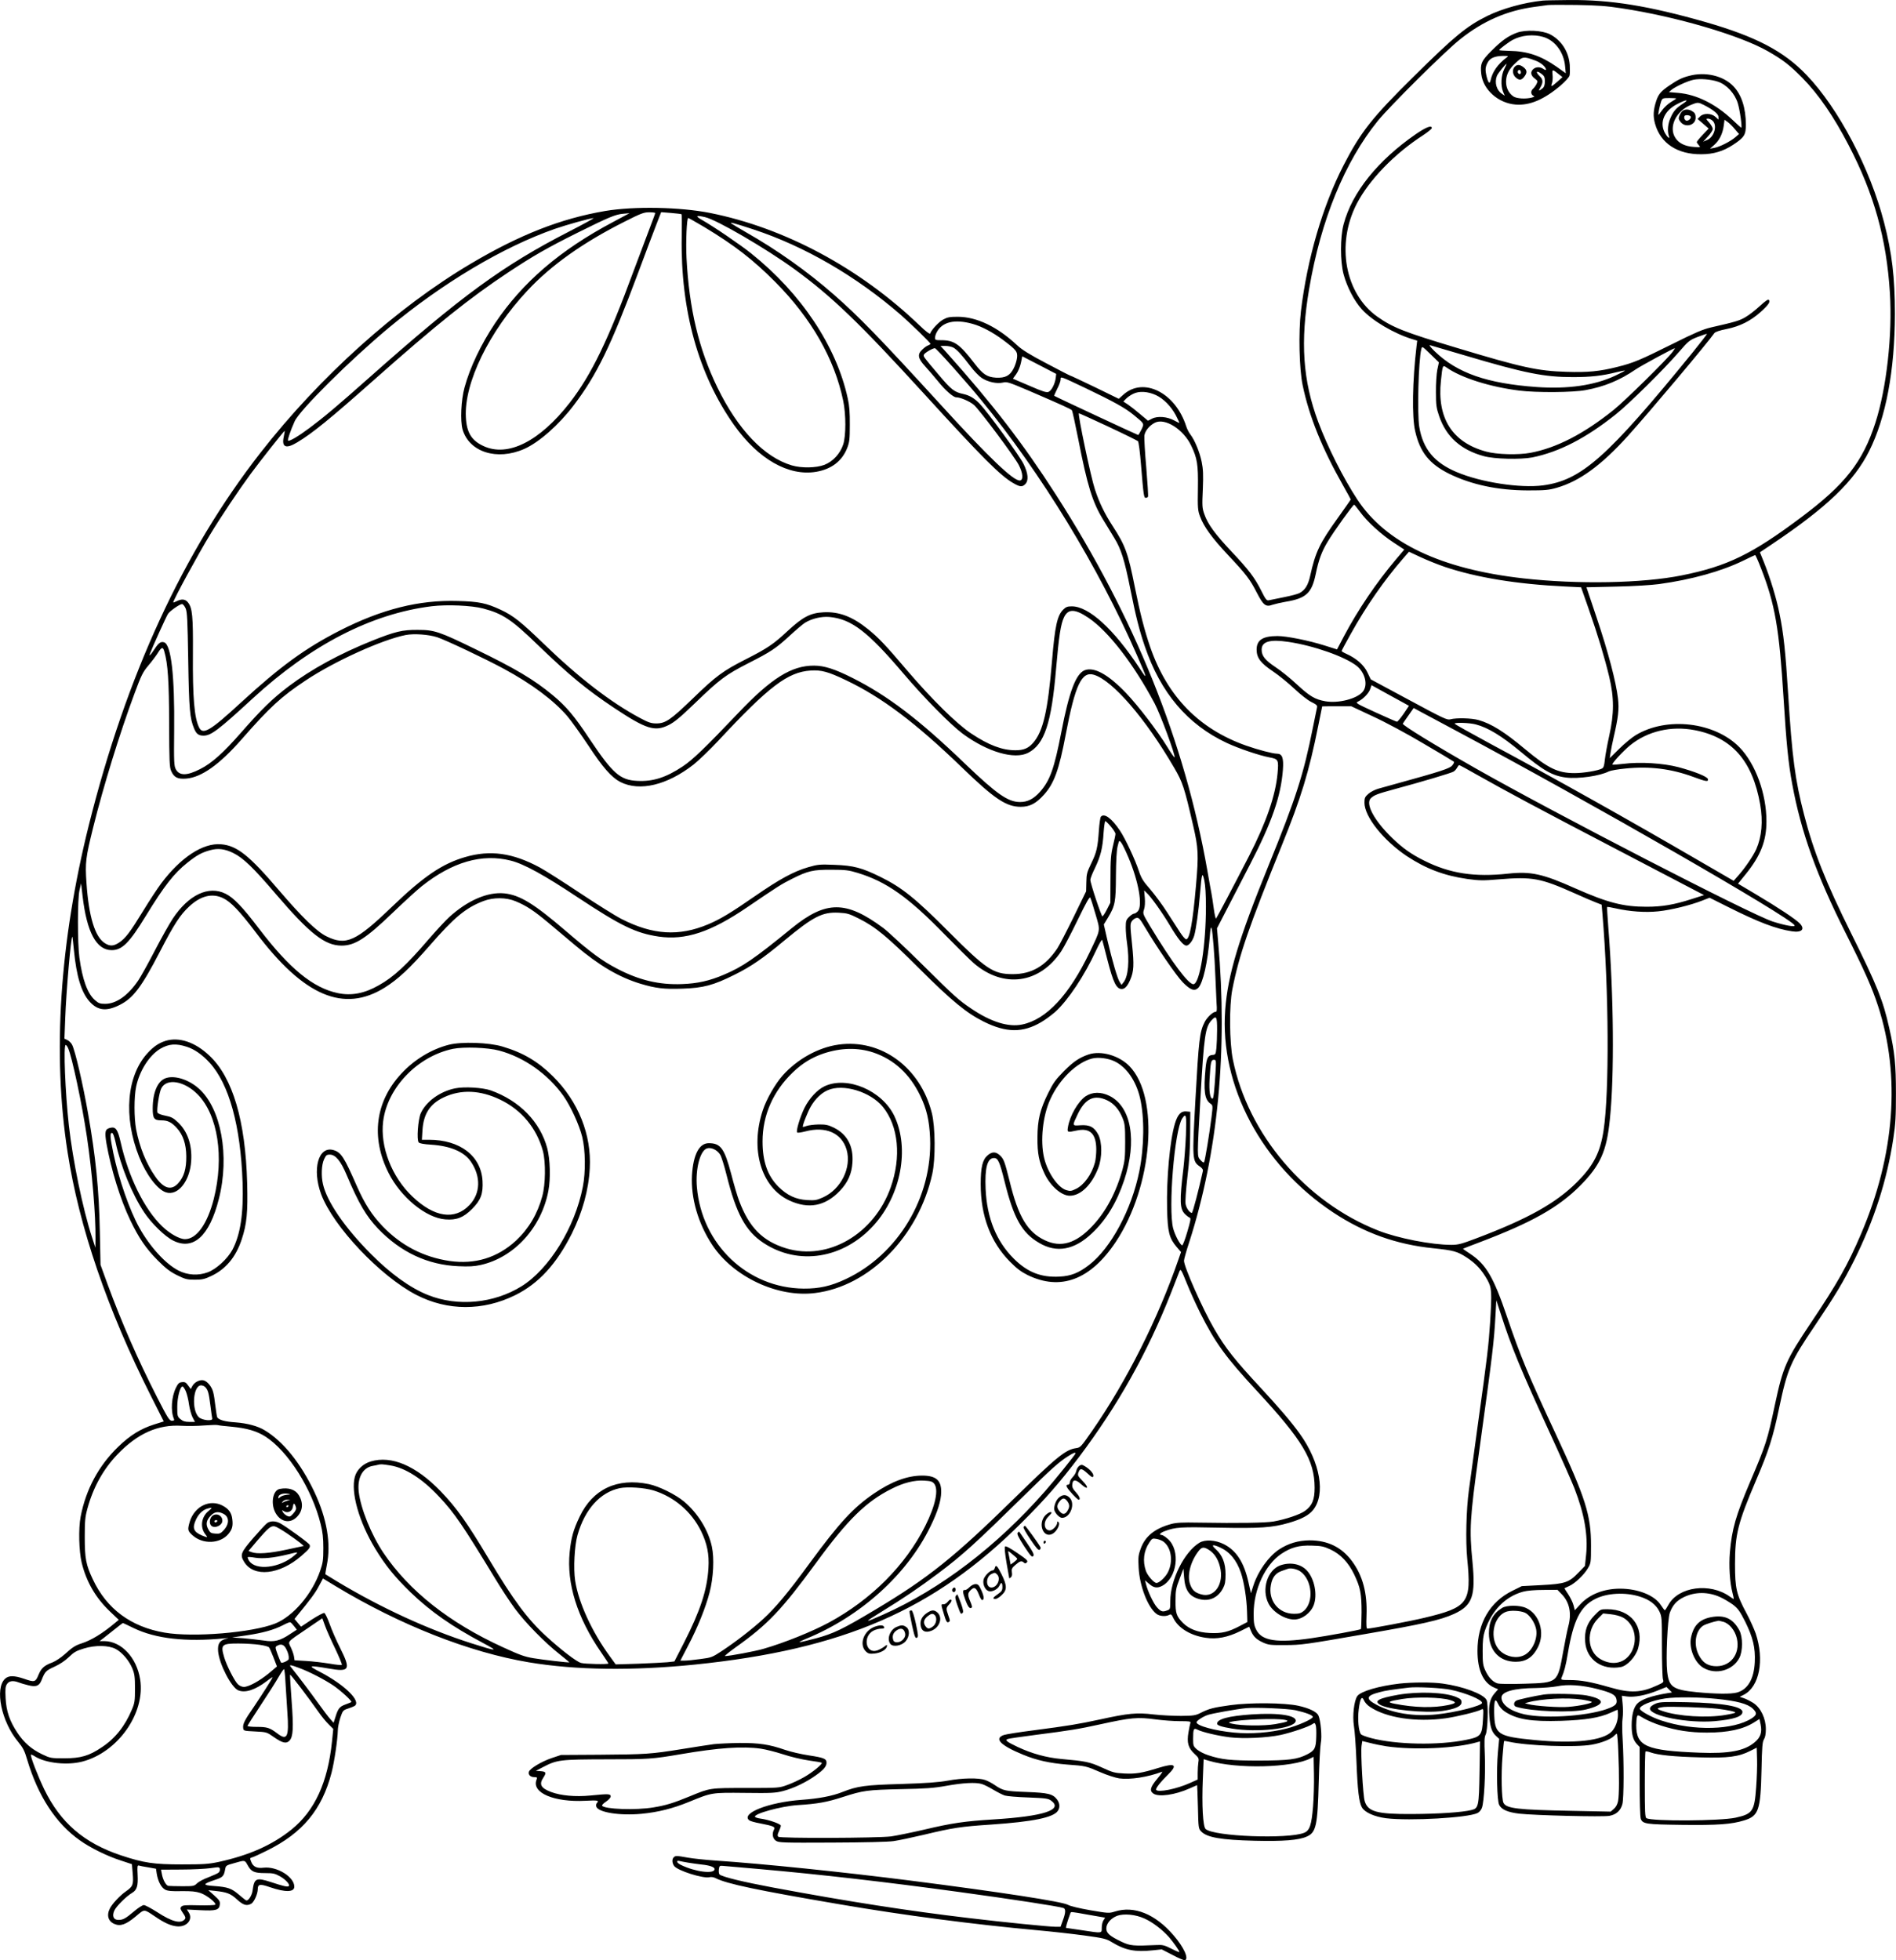<?xml version="1.0" encoding="UTF-8"?>
<svg xmlns="http://www.w3.org/2000/svg" version="1.0" viewBox="0 0 1660.154 1716.122" preserveAspectRatio="xMidYMid meet">
  <g transform="translate(-27.291,1838.84) scale(0.1,-0.1)" fill="#000000" stroke="none">
    <path d="M13780 18383 c-164 -17 -354 -70 -484 -134 -181 -90 -283 -173 -646 -532 -364 -359 -463 -485 -614 -778 -182 -354 -317 -817 -372 -1274 -22 -189 -15 -505 15 -649 57 -273 169 -552 357 -883 35 -62 64 -115 64 -117 0 -3 -50 -74 -110 -158 -162 -225 -199 -302 -245 -511 -18 -82 -46 -126 -94 -151 -14 -8 -75 -24 -136 -36 -60 -12 -120 -25 -132 -27 -19 -4 -28 7 -66 83 -58 116 -107 180 -261 344 -145 154 -207 239 -237 325 -20 55 -21 73 -14 220 5 129 3 176 -10 240 -17 84 -60 189 -99 240 -13 16 -29 48 -36 70 -94 296 -375 437 -552 277 l-39 -35 -209 102 c-115 55 -212 101 -216 101 -3 0 -97 48 -208 107 -145 76 -216 120 -256 158 -174 163 -353 249 -520 250 -73 0 -92 -4 -130 -25 -40 -23 -101 -89 -113 -122 -2 -8 -38 19 -93 72 -521 500 -1178 853 -1834 984 -262 52 -664 60 -919 17 -387 -66 -749 -208 -1177 -462 -647 -383 -1320 -988 -1840 -1654 -676 -866 -1175 -1948 -1503 -3260 -256 -1025 -320 -2007 -186 -2865 101 -654 349 -1380 730 -2134 l112 -222 -86 -27 c-116 -37 -209 -94 -313 -195 -171 -165 -283 -373 -329 -612 -20 -105 -15 -300 9 -402 41 -168 122 -308 248 -428 l77 -73 -29 -24 c-113 -95 -211 -155 -299 -183 -53 -17 -79 -34 -146 -95 -31 -28 -78 -59 -105 -70 -75 -28 -99 -50 -124 -110 -26 -64 -35 -66 -126 -34 -85 29 -136 30 -167 0 -92 -86 -32 -376 115 -552 42 -51 56 -78 78 -153 95 -320 251 -561 463 -710 92 -66 242 -139 358 -176 l97 -32 7 -82 c8 -97 2 -113 -58 -155 -51 -35 -119 -107 -141 -149 -32 -61 -16 -115 40 -138 52 -22 101 -4 185 66 80 67 69 67 169 0 82 -56 136 -80 188 -86 88 -11 149 59 107 122 l-16 25 118 -6 c138 -7 166 1 171 51 3 27 -5 38 -49 78 l-52 46 59 -6 c103 -11 136 -23 192 -75 55 -50 84 -59 124 -38 25 14 57 84 58 127 0 46 19 49 108 18 135 -46 212 -44 212 5 0 86 -153 180 -270 166 -58 -7 -90 8 -107 51 -13 32 -13 34 9 40 12 3 69 29 127 58 313 154 483 359 567 682 25 98 53 289 55 370 0 26 10 76 22 112 21 62 24 66 67 80 25 8 51 19 58 23 61 40 -85 184 -301 297 -113 58 -105 61 73 31 185 -33 197 -12 102 178 -33 65 -74 159 -92 210 -18 51 -40 95 -47 98 -7 3 -56 -23 -109 -57 l-95 -63 -29 34 -28 34 21 26 c118 144 162 203 192 261 l36 67 112 -68 c565 -341 1171 -579 1691 -666 415 -69 904 -75 1451 -20 1303 133 2098 478 2866 1245 204 203 334 352 500 572 340 452 598 912 804 1433 36 94 71 181 76 195 10 22 16 12 63 -105 29 -72 82 -189 118 -261 132 -262 224 -389 493 -679 405 -437 508 -610 509 -850 0 -107 -21 -158 -84 -204 -44 -32 -169 -74 -275 -93 -70 -12 -305 -16 -655 -10 -144 3 -198 0 -242 -12 -143 -39 -228 -107 -267 -216 -21 -57 -23 -76 -18 -167 9 -160 79 -344 155 -403 27 -22 82 -26 112 -10 16 9 22 5 36 -26 42 -88 151 -155 284 -174 97 -15 194 4 303 58 l78 39 15 -36 c21 -50 48 -76 107 -103 47 -21 66 -23 192 -22 149 1 168 4 710 98 488 84 652 121 770 175 161 74 190 156 161 456 -28 284 -23 378 55 940 126 916 133 978 147 1225 l7 125 39 -120 c94 -292 171 -479 431 -1045 95 -206 191 -423 214 -482 87 -224 120 -411 102 -583 l-10 -96 -56 -58 c-84 -87 -117 -99 -325 -110 l-172 -9 -83 -41 c-197 -97 -305 -284 -305 -525 0 -171 51 -282 148 -323 l33 -14 -30 -34 c-42 -48 -55 -103 -47 -203 7 -94 22 -139 60 -173 l26 -24 -11 -118 c-14 -155 -8 -422 11 -460 20 -41 75 -65 176 -77 136 -15 731 -30 789 -19 61 11 99 46 114 104 13 51 14 369 2 566 -5 74 -5 159 0 187 4 29 4 84 0 123 l-7 71 44 -6 c64 -9 165 10 262 49 l85 34 24 -24 24 -24 -39 -6 c-139 -23 -230 -54 -266 -93 -31 -33 -48 -99 -48 -190 0 -80 13 -127 46 -163 l24 -25 0 -301 c0 -173 4 -313 10 -328 17 -45 44 -49 360 -53 312 -4 435 5 545 39 127 39 144 87 152 444 4 199 8 244 21 265 11 17 17 47 17 90 0 94 -45 188 -111 230 -26 16 -63 35 -82 41 l-36 12 36 18 c137 70 182 305 104 537 -14 39 -49 118 -79 174 -90 167 -102 220 -102 433 0 262 25 360 185 735 110 257 147 374 200 625 74 351 100 411 314 727 181 269 248 381 346 576 174 350 286 699 341 1062 20 130 23 194 23 395 0 255 -10 360 -59 575 -54 241 -105 368 -332 825 -224 451 -330 717 -413 1040 -79 305 -105 500 -140 1060 -23 369 -40 529 -76 703 -26 132 -81 311 -137 451 l-34 84 106 71 c481 323 718 550 851 816 147 294 224 706 225 1200 0 321 -26 536 -95 801 -122 473 -398 998 -678 1290 -199 209 -444 337 -885 464 -498 142 -830 196 -1192 193 -110 -1 -216 -3 -235 -5z m690 -67 c478 -72 1040 -237 1284 -377 130 -74 189 -120 301 -233 143 -146 273 -335 406 -591 222 -427 330 -814 360 -1290 23 -367 -29 -835 -127 -1138 -111 -343 -265 -540 -649 -827 -432 -324 -648 -429 -1046 -509 -344 -69 -908 -80 -1389 -26 -720 81 -1203 311 -1452 690 -124 189 -260 459 -342 678 -136 364 -159 702 -80 1167 102 600 311 1112 601 1470 105 129 584 605 718 712 203 163 415 255 660 287 44 6 94 13 110 15 17 2 131 3 255 1 175 -3 262 -9 390 -29z m-8460 -1793 c0 -5 -19 -55 -41 -113 -22 -58 -88 -233 -146 -388 -226 -614 -371 -913 -561 -1159 -263 -338 -541 -479 -755 -380 -106 49 -148 118 -155 253 -16 299 203 750 539 1108 208 223 486 420 849 603 144 73 171 83 217 83 29 0 53 -3 53 -7z m230 -10 c3 -3 4 -91 2 -196 -11 -643 146 -1208 458 -1649 213 -300 478 -451 720 -410 134 23 226 94 271 208 20 52 23 76 23 204 1 105 -4 169 -18 230 -99 457 -408 920 -846 1270 -98 78 -322 231 -434 295 -59 34 -49 41 32 22 103 -24 532 -274 781 -455 326 -237 570 -472 1136 -1092 509 -558 667 -716 780 -781 59 -34 78 -36 105 -9 31 31 26 93 -14 175 -33 70 -314 455 -384 528 -50 51 -89 74 -148 87 -75 16 -103 38 -210 165 -140 165 -137 162 -131 179 6 15 76 56 96 56 12 0 268 -286 406 -455 526 -642 1024 -1458 1362 -2230 94 -214 96 -227 23 -115 -224 340 -443 540 -592 540 -38 0 -52 -5 -76 -29 -52 -52 -72 -144 -97 -443 -37 -444 -78 -622 -166 -723 -42 -48 -83 -65 -155 -65 -116 0 -235 45 -389 148 -126 84 -341 296 -556 547 -195 230 -257 294 -348 367 -136 109 -252 153 -387 146 -116 -6 -181 -40 -315 -164 -124 -116 -178 -152 -369 -249 -195 -99 -258 -145 -457 -338 -197 -190 -242 -222 -323 -222 -46 0 -69 8 -144 48 -255 136 -536 353 -843 650 -202 195 -267 246 -376 297 -127 59 -190 72 -377 77 -338 10 -662 -71 -1030 -258 -302 -154 -521 -313 -865 -629 -269 -248 -335 -288 -368 -222 -43 84 -58 265 -55 650 2 326 -5 398 -43 446 -23 30 -56 33 -99 11 -17 -9 -30 -13 -30 -10 0 21 219 424 323 594 97 160 254 394 355 531 87 118 295 381 298 377 1 -1 -3 -25 -9 -54 -19 -91 20 -107 119 -47 132 79 288 206 669 544 548 486 839 719 1180 945 218 144 340 214 605 346 272 135 330 160 399 166 l56 5 -142 -76 c-465 -246 -794 -528 -1035 -887 -123 -184 -220 -387 -268 -564 -30 -109 -38 -291 -17 -366 58 -199 302 -276 540 -171 129 57 304 211 434 383 201 264 324 518 559 1147 69 186 144 383 166 440 l40 103 86 -7 c48 -4 89 -9 92 -11z m-985 -152 c-578 -297 -939 -560 -1745 -1275 -284 -252 -393 -344 -525 -443 -99 -74 -180 -122 -190 -112 -6 7 23 92 58 169 44 98 483 534 822 817 473 394 1002 709 1457 868 101 35 308 93 338 94 8 0 -88 -53 -215 -118z m1184 40 c264 -159 428 -286 621 -480 317 -319 520 -674 596 -1041 25 -120 25 -306 0 -383 -27 -81 -90 -149 -164 -178 -74 -28 -201 -30 -286 -5 -241 71 -472 313 -651 681 -164 337 -248 690 -271 1136 -7 139 2 349 15 349 4 0 67 -36 140 -79z m431 -21 c449 -148 899 -409 1290 -748 91 -80 260 -244 260 -254 0 -3 -9 -9 -19 -13 -11 -3 -34 -19 -50 -35 -48 -43 -42 -78 22 -148 28 -31 81 -92 116 -135 61 -76 131 -137 156 -137 38 0 121 -36 157 -68 52 -47 352 -449 391 -524 37 -70 42 -132 11 -136 -54 -8 -270 198 -694 663 -538 588 -715 771 -938 966 -228 200 -497 391 -767 544 -66 38 -124 73 -130 78 -15 13 33 0 195 -53z m1919 -827 c80 -22 177 -74 267 -141 118 -89 128 -102 122 -157 -3 -25 -16 -67 -30 -93 -32 -63 -73 -84 -154 -80 -79 5 -115 29 -191 128 -129 168 -176 200 -290 200 -47 0 -53 2 -53 20 0 12 6 33 14 48 48 93 158 119 315 75z m-170 -207 c32 -17 75 -63 151 -164 30 -41 75 -86 98 -102 54 -36 133 -53 186 -41 36 9 53 3 225 -70 294 -127 370 -161 380 -173 4 -6 29 -119 55 -251 80 -410 125 -554 218 -706 28 -46 72 -119 98 -161 59 -96 89 -190 140 -445 48 -241 79 -362 127 -503 138 -407 374 -685 718 -846 108 -50 283 -109 372 -126 80 -15 83 -21 72 -143 -18 -192 -99 -427 -249 -720 -137 -266 -281 -539 -289 -548 -4 -4 -13 34 -20 85 -7 51 -16 113 -21 138 -5 25 -21 113 -35 195 -198 1129 -637 2220 -1328 3295 -284 442 -549 787 -957 1243 l-52 57 42 0 c22 0 53 -6 69 -14z m898 -267 c-7 -51 -36 -109 -62 -121 -18 -8 -49 1 -168 53 l-145 62 29 40 c16 22 34 65 41 98 l12 58 149 -77 148 -77 -4 -36z m262 -89 c252 -121 344 -172 420 -234 96 -79 94 -74 68 -129 -12 -25 -25 -46 -28 -47 -6 0 -729 337 -735 343 -2 1 10 29 26 61 17 32 30 69 30 82 0 29 -7 31 219 -76z m616 -61 c65 -30 132 -98 173 -175 17 -34 32 -64 32 -67 0 -3 -20 6 -45 20 -61 34 -147 41 -195 16 l-35 -18 -68 57 c-37 32 -86 70 -108 85 l-40 26 22 23 c12 13 40 33 63 44 52 27 130 22 201 -11z m-419 -275 c137 -64 254 -122 261 -128 6 -6 18 -94 27 -211 22 -267 25 -285 41 -285 8 0 17 4 20 10 3 5 -4 119 -15 252 -12 134 -19 260 -17 282 6 42 43 88 91 113 88 46 252 -57 320 -202 52 -109 61 -163 58 -371 -3 -174 -1 -196 19 -248 32 -88 105 -188 243 -335 160 -170 195 -216 254 -332 57 -110 78 -127 138 -105 22 7 73 19 114 26 181 30 229 76 264 245 25 121 52 196 106 284 51 86 220 321 230 321 3 0 25 -27 50 -61 62 -86 187 -200 296 -271 l93 -61 -73 -86 c-170 -201 -332 -440 -455 -672 l-61 -116 -108 34 c-139 44 -333 83 -413 83 -130 0 -183 -35 -183 -119 0 -72 35 -118 144 -191 49 -33 133 -101 186 -151 54 -51 119 -102 150 -117 43 -21 53 -30 49 -46 -3 -12 -19 -91 -36 -176 -82 -412 -149 -620 -387 -1205 -264 -649 -358 -960 -381 -1267 -50 -664 321 -1361 945 -1774 274 -181 554 -281 879 -314 174 -18 207 -27 288 -79 83 -54 133 -109 183 -197 39 -71 41 -101 24 -379 -13 -196 -23 -287 -105 -875 -35 -256 -71 -519 -80 -585 -24 -174 -30 -448 -15 -602 38 -387 10 -426 -375 -518 -120 -29 -468 -95 -500 -95 -8 0 -10 35 -7 113 8 199 -33 351 -127 478 -90 122 -213 182 -371 182 -101 -1 -187 -27 -268 -80 -92 -62 -184 -190 -224 -315 l-22 -68 -22 98 c-39 173 -106 277 -216 332 -74 37 -164 42 -213 12 -133 -81 -255 -326 -255 -511 0 -68 -1 -72 -26 -81 -41 -16 -55 -12 -89 25 -31 32 -84 145 -99 209 l-7 29 36 -31 c39 -35 71 -40 113 -18 132 69 163 310 52 410 -22 20 -47 36 -55 36 -29 0 -14 19 28 34 93 35 137 37 472 30 362 -7 468 0 613 42 110 32 173 65 211 111 113 137 65 418 -115 669 -73 102 -179 226 -344 404 -226 243 -306 344 -405 514 -100 171 -265 543 -265 597 0 12 20 85 46 163 251 780 338 1677 253 2629 l-10 118 94 182 c52 100 140 270 195 377 192 371 270 596 288 828 8 105 -6 142 -52 142 -36 0 -166 34 -271 71 -412 146 -688 429 -838 860 -50 145 -88 291 -135 525 -60 302 -83 365 -194 536 -73 113 -117 204 -156 322 -35 104 -153 666 -140 666 4 0 119 -52 256 -116z m2949 -1229 c281 -94 632 -151 1051 -171 l141 -7 67 -191 c81 -231 137 -418 179 -591 44 -185 44 -324 0 -520 -17 -77 -34 -170 -38 -208 -5 -51 -11 -70 -25 -77 -35 -19 -162 -40 -240 -40 -146 0 -231 41 -435 211 -179 150 -293 221 -404 253 -60 18 -198 21 -248 7 -29 -8 -57 5 -365 171 l-333 179 -29 61 c-30 64 -97 123 -184 162 -23 10 -42 22 -42 25 0 3 36 71 81 151 135 243 295 472 456 657 l53 61 103 -48 c56 -26 152 -65 212 -85z m2768 -13 c123 -315 159 -527 197 -1137 24 -389 42 -572 76 -752 77 -419 213 -797 466 -1300 168 -334 233 -481 286 -644 198 -609 146 -1302 -149 -1992 -117 -274 -208 -434 -438 -777 -219 -327 -245 -385 -316 -716 -68 -320 -79 -353 -218 -679 -126 -297 -159 -412 -177 -617 -10 -118 -1 -265 23 -355 8 -29 12 -53 10 -53 -3 0 -18 9 -34 21 -174 124 -449 87 -537 -72 -15 -27 -29 -49 -32 -48 -3 0 -18 21 -35 46 -55 85 -200 143 -357 143 -142 0 -268 -50 -348 -137 l-48 -52 -11 43 c-6 24 -27 67 -46 96 -20 29 -34 53 -33 54 2 1 20 9 41 19 51 23 130 98 164 156 26 44 27 51 27 196 1 267 -47 418 -314 990 -234 501 -306 674 -421 1014 -118 348 -184 461 -324 553 -36 23 -63 43 -62 44 1 1 67 27 147 57 456 173 689 304 880 496 176 178 231 300 259 580 40 385 34 1080 -14 1686 -7 94 -12 172 -10 173 2 2 35 -3 74 -12 123 -28 261 -38 374 -26 109 11 281 53 385 94 l64 25 158 -79 c273 -137 424 -194 563 -215 86 -13 117 18 70 68 -35 37 -187 138 -387 257 l-155 92 69 85 c129 160 180 289 180 461 0 241 -95 502 -235 647 -217 223 -638 272 -910 107 -33 -20 -98 -73 -144 -119 l-83 -82 7 47 c4 26 15 84 26 130 42 182 50 249 39 346 -16 141 -85 404 -185 702 l-91 271 261 6 c149 3 309 13 375 22 286 39 545 112 735 204 55 27 103 50 106 50 3 1 27 -52 52 -117z m-13795 -349 c14 -33 17 -98 23 -458 7 -427 14 -506 52 -596 19 -46 39 -61 82 -61 65 0 128 47 431 326 509 468 1040 742 1568 807 134 16 348 7 450 -20 171 -45 249 -97 478 -319 277 -267 429 -392 671 -553 277 -184 354 -208 473 -149 51 25 102 67 235 195 214 207 267 246 464 347 196 99 244 131 365 243 52 48 111 98 131 111 60 37 144 57 215 51 192 -18 335 -127 649 -497 183 -215 413 -448 520 -527 217 -159 452 -227 571 -165 142 73 204 260 244 734 25 289 41 393 70 453 36 75 96 74 213 -5 173 -116 395 -402 580 -750 50 -94 182 -450 175 -472 -2 -4 -30 35 -62 88 -89 145 -256 363 -363 475 -158 165 -282 232 -364 199 -76 -32 -135 -189 -203 -541 -62 -320 -99 -423 -186 -522 -56 -63 -110 -91 -177 -90 -105 1 -201 68 -483 338 -398 383 -674 593 -980 747 -156 79 -250 109 -339 109 -197 1 -374 -110 -663 -414 -291 -306 -399 -410 -488 -469 -146 -97 -260 -133 -396 -126 -151 7 -215 63 -416 363 -137 207 -207 289 -326 388 -163 135 -323 231 -678 403 -316 154 -358 168 -504 168 -133 1 -198 -15 -394 -93 -289 -116 -533 -249 -734 -400 -145 -110 -239 -202 -417 -405 -157 -179 -258 -270 -360 -321 -115 -59 -181 -59 -212 -2 -16 29 -18 61 -15 342 5 477 -26 750 -88 770 -29 9 -48 -4 -85 -61 -37 -55 -49 -67 -38 -36 18 49 143 326 157 346 17 26 103 86 123 86 8 0 22 -17 31 -37z m2202 -253 c78 -26 418 -187 585 -277 244 -132 435 -275 555 -414 34 -40 117 -156 185 -258 126 -192 203 -279 280 -319 169 -85 409 -28 641 153 45 36 142 129 215 207 445 478 610 603 810 616 94 6 153 -10 308 -84 314 -149 611 -373 1015 -763 286 -277 390 -346 516 -346 79 0 134 28 204 106 90 100 132 218 191 529 82 432 139 553 246 521 164 -49 453 -384 703 -814 75 -128 89 -172 166 -505 46 -198 49 -255 25 -527 -28 -322 -55 -470 -86 -470 -8 0 -32 28 -54 62 -22 34 -73 113 -113 175 -40 63 -106 152 -147 200 -64 73 -79 98 -101 164 -31 95 -120 285 -165 351 -72 108 -138 156 -167 121 -5 -7 -13 -60 -17 -118 -10 -150 -20 -194 -67 -290 -37 -77 -42 -93 -43 -165 l-2 -80 -110 -226 c-61 -124 -125 -248 -143 -275 -104 -154 -225 -224 -390 -224 -169 0 -232 42 -563 374 -289 290 -406 384 -592 476 -164 81 -238 101 -406 107 -127 5 -144 4 -230 -21 -127 -37 -250 -104 -464 -252 -212 -147 -307 -204 -412 -248 -255 -107 -484 -93 -758 47 -55 28 -219 131 -365 228 -146 97 -304 198 -351 223 -237 128 -434 155 -653 91 -201 -58 -365 -170 -641 -435 -316 -304 -402 -343 -573 -259 -86 42 -215 168 -418 405 -260 305 -367 390 -506 401 -158 13 -352 -114 -524 -343 -32 -43 -104 -152 -158 -241 -115 -187 -155 -241 -211 -277 -47 -31 -79 -33 -122 -6 -88 53 -143 233 -163 531 -12 178 -7 218 59 484 88 356 235 832 361 1170 60 162 74 190 122 247 29 34 67 84 83 110 33 53 45 56 57 12 31 -107 41 -259 42 -629 1 -330 3 -385 18 -417 25 -56 56 -72 132 -66 133 11 290 122 484 343 249 284 347 374 561 516 252 168 669 357 876 398 72 14 200 5 275 -19z m7453 -41 c223 -33 495 -129 599 -210 75 -60 101 -170 53 -227 -52 -62 -214 -103 -327 -83 -91 16 -136 43 -250 148 -56 53 -141 121 -187 151 -91 61 -121 98 -121 153 0 71 73 92 233 68z m897 -472 c30 -16 79 -43 108 -59 l52 -29 -47 -70 c-27 -38 -52 -69 -58 -69 -5 0 -90 37 -188 82 -176 81 -178 82 -150 96 44 22 92 72 104 109 l11 33 56 -31 c32 -18 82 -45 112 -62z m-155 -181 c109 -50 299 -152 445 -239 140 -82 259 -153 263 -157 5 -4 -2 -19 -15 -34 -23 -26 -102 -52 -483 -157 -60 -17 -134 -37 -162 -45 -29 -8 -69 -28 -88 -45 -31 -27 -35 -37 -35 -78 0 -122 165 -329 370 -467 168 -111 328 -172 532 -201 104 -14 135 -15 276 -3 293 24 364 11 662 -122 80 -36 166 -73 191 -82 l46 -18 7 -81 c56 -666 61 -1558 10 -1894 -29 -193 -87 -308 -233 -454 -184 -184 -431 -322 -884 -493 -127 -48 -156 -56 -216 -56 -173 0 -471 58 -642 126 -635 250 -1139 842 -1271 1496 -30 149 -33 470 -5 613 59 301 144 547 435 1266 166 409 237 642 317 1041 19 94 35 172 35 172 0 1 57 1 128 1 l127 0 190 -89z m720 -121 c1195 -638 2925 -1632 2971 -1707 12 -19 -84 -2 -192 33 -195 64 -1907 947 -2594 1337 -366 208 -651 383 -644 395 4 7 27 40 51 74 l44 63 72 -39 c40 -21 171 -92 292 -156z m181 51 c107 -28 226 -101 391 -238 199 -166 279 -212 400 -227 107 -13 295 14 373 54 14 7 79 19 145 25 212 22 403 -2 597 -74 108 -40 131 -44 126 -19 -4 22 -114 66 -258 105 -135 35 -336 48 -484 29 -49 -6 -92 -9 -94 -6 -9 8 92 117 154 168 152 124 359 173 566 133 326 -63 506 -268 573 -650 26 -150 14 -282 -34 -392 -26 -58 -98 -164 -155 -228 l-43 -49 -319 185 c-596 347 -1249 713 -1817 1018 -168 91 -307 168 -307 173 0 12 132 8 186 -7z m30 -452 c230 -130 528 -290 1184 -632 305 -160 606 -317 669 -350 l115 -60 -110 -35 c-152 -49 -257 -67 -394 -67 -203 0 -339 35 -624 161 -286 128 -389 150 -587 129 -295 -32 -511 1 -734 113 -114 56 -188 109 -279 196 -162 156 -242 306 -188 353 30 27 57 37 204 77 241 65 499 142 518 154 11 6 24 21 31 34 7 13 15 23 19 23 4 0 83 -43 176 -96z m-3227 -441 c23 -27 41 -56 41 -65 0 -9 -10 -56 -22 -105 -18 -75 -22 -118 -22 -293 l-1 -205 -30 -59 c-16 -32 -34 -59 -39 -60 -9 -1 -106 288 -106 320 0 11 18 58 41 104 49 103 67 174 75 308 4 56 11 102 15 102 4 0 26 -21 48 -47z m154 -270 c90 -212 127 -424 83 -472 -11 -12 -25 -21 -33 -21 -8 0 -28 -13 -44 -29 -26 -26 -29 -36 -29 -93 0 -35 5 -94 11 -133 23 -159 11 -295 -30 -346 l-18 -23 -16 25 c-20 31 -65 186 -107 364 l-32 140 36 59 c63 105 69 137 70 366 1 136 6 223 15 260 13 54 14 54 31 32 10 -12 38 -70 63 -129z m-7837 37 c85 -41 177 -130 368 -354 301 -352 433 -456 580 -456 117 0 213 62 451 291 99 95 212 198 251 229 267 212 528 288 779 224 116 -29 292 -126 587 -322 378 -250 508 -313 708 -343 235 -34 456 39 776 257 266 181 299 202 391 248 141 71 186 81 348 80 122 0 151 -4 229 -28 252 -77 444 -213 763 -541 102 -104 215 -216 251 -248 261 -225 577 -182 767 103 24 36 89 160 145 276 72 148 104 205 109 194 5 -8 26 -73 46 -144 44 -151 47 -129 -49 -331 -181 -378 -381 -593 -594 -636 -119 -25 -273 23 -443 138 -114 77 -145 105 -429 386 -146 145 -300 289 -343 321 -326 242 -502 242 -802 -2 -329 -269 -431 -338 -594 -407 -127 -54 -230 -77 -366 -82 -200 -8 -377 34 -571 136 -130 68 -222 136 -448 330 -280 240 -401 313 -536 328 -147 15 -323 -61 -485 -209 -32 -29 -112 -116 -179 -193 -193 -225 -307 -331 -437 -403 -126 -72 -240 -93 -359 -68 -217 46 -422 214 -689 564 -145 191 -221 270 -293 306 -148 74 -324 -9 -463 -219 -29 -44 -100 -170 -157 -280 -57 -110 -122 -227 -145 -261 -90 -132 -192 -204 -290 -204 -44 0 -58 5 -88 32 -66 57 -110 178 -137 373 -17 128 -17 514 1 590 l14 60 13 -112 c37 -317 121 -473 255 -473 91 0 154 63 299 300 161 263 247 373 363 465 81 65 126 90 200 110 68 19 128 12 203 -25z m8516 -470 c0 -336 -53 -670 -108 -678 -42 -6 -188 189 -379 505 -66 110 -67 112 -55 149 8 23 10 61 7 102 l-6 65 20 -19 c39 -35 136 -171 204 -285 73 -123 119 -179 146 -179 23 0 56 43 69 89 16 57 38 214 50 361 16 187 20 200 38 120 9 -43 14 -121 14 -230z m-8607 76 c68 -32 145 -112 288 -301 420 -558 770 -707 1130 -482 117 74 217 167 392 367 215 247 316 331 471 390 87 33 198 33 282 -2 94 -39 159 -82 285 -187 63 -53 170 -143 238 -200 210 -177 382 -278 570 -335 134 -40 207 -49 368 -43 181 6 270 29 456 122 145 72 247 142 439 302 251 208 330 248 472 241 75 -4 93 -9 176 -51 147 -73 253 -161 532 -440 283 -282 411 -387 561 -462 198 -99 344 -100 505 -5 36 21 90 61 122 89 113 102 258 320 359 540 27 58 50 98 53 90 3 -8 23 -85 45 -172 52 -202 79 -257 126 -257 27 0 49 23 74 80 32 74 35 130 16 315 -17 160 -17 175 -2 198 9 13 27 27 40 29 22 4 30 -5 78 -86 102 -172 272 -420 328 -477 67 -68 102 -81 135 -50 42 40 84 226 102 451 4 63 10 87 15 74 10 -29 27 -245 34 -429 3 -82 8 -185 10 -227 5 -64 3 -78 -9 -78 -23 0 -75 -49 -95 -89 -44 -86 -52 -157 -81 -681 -29 -523 -28 -539 40 -585 20 -14 28 -26 25 -40 -35 -161 -89 -365 -96 -365 -19 0 -48 40 -55 77 -4 23 2 116 16 238 17 139 24 257 24 385 l1 185 -34 3 c-47 5 -77 -27 -101 -108 -44 -149 -74 -478 -68 -746 5 -203 18 -255 85 -334 l37 -43 -23 -66 c-179 -519 -454 -1065 -755 -1499 -99 -142 -103 -147 -142 -152 -91 -13 -169 -76 -549 -448 -514 -504 -746 -690 -1205 -964 -289 -173 -368 -211 -523 -253 -76 -20 -140 -35 -143 -33 -2 3 22 15 54 28 479 195 889 565 1092 985 64 130 93 226 94 300 2 104 -46 145 -166 145 -131 0 -270 -52 -426 -159 -179 -123 -299 -253 -560 -608 -188 -258 -300 -391 -407 -489 -100 -91 -244 -202 -364 -281 -81 -53 -89 -57 -185 -69 -56 -8 -118 -14 -139 -14 l-37 0 69 133 c84 160 153 333 187 464 34 130 42 300 20 401 -30 143 -123 294 -244 395 -74 62 -218 133 -307 152 -278 58 -492 -43 -607 -285 -55 -114 -74 -184 -87 -310 -28 -274 66 -575 275 -877 35 -51 64 -95 64 -98 0 -9 -205 -5 -240 5 -40 11 -174 114 -304 233 -165 151 -287 315 -506 682 -186 311 -279 443 -419 588 -215 223 -430 315 -611 261 -69 -20 -123 -73 -140 -134 -37 -137 36 -395 179 -631 89 -146 169 -245 309 -381 176 -169 359 -297 637 -445 139 -74 123 -74 -105 -1 -384 123 -792 311 -1175 541 -55 33 -101 61 -103 63 -2 1 4 36 12 78 39 188 2 409 -109 644 -119 251 -274 443 -435 539 -61 37 -152 61 -255 69 -93 6 -145 21 -160 44 -3 5 -10 49 -16 97 -5 48 -14 105 -20 125 -12 47 -51 94 -84 102 -32 8 -80 -16 -98 -50 l-14 -26 -23 31 c-18 26 -28 32 -53 29 -25 -2 -35 -11 -53 -48 -40 -80 -48 -204 -19 -272 6 -14 2 -18 -17 -18 -22 0 -36 23 -131 208 -171 336 -306 645 -432 986 l-62 171 -6 290 c-8 376 -35 647 -103 1035 -46 262 -113 549 -140 602 -8 16 -27 34 -41 41 l-26 12 7 180 c8 229 51 723 62 712 2 -2 8 -54 14 -117 22 -228 65 -370 137 -450 72 -80 148 -88 265 -29 117 59 191 157 351 466 125 242 178 323 257 396 100 93 200 118 295 73z m8705 -1150 c0 -56 -3 -130 -6 -162 -6 -54 -8 -59 -31 -61 -42 -2 -55 -25 -64 -115 -19 -201 -9 -276 43 -312 21 -15 21 -17 9 -118 -18 -144 -58 -389 -66 -396 -4 -4 -18 6 -31 21 -30 35 -30 15 1 557 30 532 42 608 97 667 41 44 48 32 48 -81z m-10061 -163 c34 -75 123 -493 165 -778 46 -309 77 -683 75 -890 l-1 -80 -29 90 c-81 248 -169 675 -203 980 -32 289 -49 705 -28 705 5 0 14 -12 21 -27z m10047 -215 c-10 -159 -17 -228 -26 -228 -22 0 -32 64 -26 172 9 152 13 168 38 168 20 0 20 -4 14 -112z m-259 -546 c-4 -92 -14 -224 -22 -292 -35 -287 -32 -354 13 -400 15 -15 34 -29 42 -32 12 -4 8 -25 -21 -124 -19 -65 -39 -119 -45 -118 -17 2 -63 88 -79 149 -44 173 12 858 79 961 35 52 39 31 33 -144z m-8585 -2209 c23 -27 29 -50 43 -158 7 -55 14 -107 16 -115 7 -26 -87 -17 -117 11 -66 62 -51 279 20 279 12 0 30 -8 38 -17z m-172 -35 c10 -24 23 -76 28 -116 6 -40 20 -91 31 -112 l21 -40 -50 0 c-37 0 -55 6 -77 24 -27 23 -28 29 -28 108 0 83 25 178 46 178 6 0 19 -19 29 -42z m400 -310 c136 -13 221 -38 298 -87 199 -129 408 -460 483 -767 17 -66 23 -119 23 -209 0 -105 -4 -130 -28 -199 -69 -202 -236 -398 -393 -461 -200 -80 -718 -123 -968 -80 -295 50 -508 208 -629 466 -60 126 -71 183 -71 369 0 141 3 177 23 250 51 187 138 344 261 473 177 186 357 266 566 253 50 -3 137 -2 195 3 58 4 112 6 120 3 8 -3 62 -9 120 -14z m7390 -234 c0 -9 -179 -231 -265 -329 -422 -482 -916 -859 -1421 -1083 -169 -76 -172 -72 -14 25 196 120 334 214 498 337 217 163 325 262 747 676 242 238 309 298 389 349 49 31 66 37 66 25z m-6000 -105 c132 -21 282 -117 428 -274 137 -146 205 -247 492 -719 52 -86 130 -205 174 -264 90 -121 259 -294 389 -396 48 -38 86 -70 85 -71 -5 -4 -237 23 -313 36 -78 13 -118 27 -268 96 -469 214 -823 494 -1047 827 -107 160 -199 388 -216 534 -14 123 35 212 123 227 21 4 43 8 48 10 18 6 39 5 105 -6z m4762 -159 c42 -51 12 -192 -77 -370 -173 -345 -472 -645 -845 -847 -145 -78 -389 -177 -570 -229 -74 -22 -299 -64 -339 -64 -7 0 33 33 90 74 286 203 405 329 710 745 275 376 435 533 658 645 104 53 200 77 285 72 57 -3 73 -8 88 -26z m-2457 -60 c181 -56 332 -185 416 -355 53 -108 73 -204 65 -325 -11 -190 -71 -373 -213 -651 l-85 -166 -61 -7 c-34 -3 -150 -9 -257 -13 l-196 -6 -50 69 c-157 214 -275 470 -305 664 -16 107 -6 306 21 400 64 225 198 374 370 410 69 14 216 4 295 -20z m4465 -448 c69 -52 87 -172 40 -267 -22 -44 -76 -95 -101 -95 -22 0 -79 65 -93 107 -29 85 -19 173 30 246 24 37 28 39 62 33 20 -3 48 -14 62 -24z m496 -51 c85 -39 145 -111 183 -223 26 -77 50 -224 53 -336 l3 -94 -65 -34 c-102 -54 -159 -67 -264 -62 -105 5 -180 34 -234 87 -58 59 -67 85 -66 196 0 89 4 110 35 190 l34 90 6 -75 c8 -114 46 -168 132 -191 88 -24 166 12 209 95 17 32 22 58 22 121 0 98 -27 167 -85 220 -45 40 -30 46 37 16z m967 -18 c89 -42 157 -114 207 -218 55 -115 65 -169 65 -332 -1 -78 -3 -144 -6 -147 -7 -7 -295 -60 -435 -80 -300 -43 -433 -23 -481 74 -19 37 -23 61 -23 141 0 213 101 430 244 525 85 56 154 75 266 71 82 -2 104 -7 163 -34z m-1067 -2 c48 -29 82 -80 99 -149 39 -149 -48 -276 -164 -242 -54 15 -78 36 -96 85 -30 77 0 199 71 292 29 38 46 41 90 14z m3093 -391 c67 -70 87 -167 56 -280 -8 -30 -28 -128 -44 -217 -50 -279 -46 -276 -334 -285 -129 -4 -224 -3 -243 3 -40 13 -78 52 -106 114 -20 43 -23 66 -23 170 0 91 5 133 19 175 61 181 180 302 337 344 32 9 103 15 177 15 l122 1 39 -40z m1388 -25 c31 -14 81 -44 110 -65 44 -34 60 -56 107 -149 68 -137 90 -228 84 -354 -7 -147 -61 -240 -155 -266 -52 -15 -191 -13 -355 3 -208 21 -242 45 -257 179 -13 112 3 461 23 516 24 67 60 106 121 136 99 49 216 49 322 0z m-707 6 c85 -26 143 -70 172 -129 22 -46 23 -55 23 -307 0 -143 4 -272 9 -288 8 -26 6 -28 -49 -53 -143 -66 -236 -70 -415 -18 -166 48 -255 64 -352 64 -72 0 -79 2 -73 18 25 58 38 107 56 215 49 290 109 411 240 477 102 52 261 61 389 21z m-11423 -454 c36 -76 63 -141 59 -144 -4 -4 -53 1 -109 11 -56 9 -148 20 -203 23 l-102 6 -5 34 c-3 19 -16 55 -28 80 -26 54 -36 42 141 162 l135 92 23 -63 c12 -35 52 -125 89 -201z m-360 196 l25 -32 -57 -37 c-91 -61 -140 -73 -232 -58 -43 6 -123 15 -178 20 l-100 7 125 18 c142 21 240 48 320 89 30 16 59 28 64 26 5 -1 20 -16 33 -33z m-1404 -18 c193 -93 454 -123 795 -90 43 4 44 4 12 -4 -55 -15 -73 -45 -67 -111 10 -111 115 -314 176 -340 61 -25 147 3 249 80 28 22 52 37 52 35 0 -8 -97 -160 -164 -259 -80 -115 -98 -151 -94 -184 3 -27 3 -27 105 -32 100 -5 102 -6 162 -48 77 -54 111 -62 139 -32 32 35 36 111 18 352 -9 122 -15 223 -13 225 5 4 163 -204 250 -328 26 -37 65 -85 88 -107 l40 -40 -11 -109 c-37 -359 -151 -607 -355 -772 -170 -136 -368 -224 -636 -283 -90 -19 -133 -22 -324 -22 -246 0 -333 13 -532 79 -324 108 -531 286 -673 579 -56 116 -125 294 -116 303 2 2 19 -5 37 -17 95 -58 281 -78 412 -44 312 81 554 424 507 720 -30 190 -163 333 -313 335 l-42 0 29 22 c16 12 61 48 100 79 39 31 72 57 74 57 2 1 44 -19 95 -44z m1101 -146 c42 -6 80 -16 85 -23 5 -6 22 -46 39 -89 l30 -78 -71 -60 c-82 -67 -176 -119 -219 -119 -17 0 -39 10 -53 24 -30 30 -98 164 -119 235 -33 111 -22 121 124 121 60 0 143 -5 184 -11z m235 -37 c18 -35 25 -63 22 -88 -1 -13 -59 -40 -67 -31 -3 3 -17 35 -30 71 -22 61 -22 66 -6 75 35 21 61 13 81 -27z m-1493 0 c56 -29 118 -102 146 -171 19 -47 23 -74 23 -176 0 -107 -3 -127 -27 -183 -60 -144 -146 -253 -263 -330 -112 -76 -185 -97 -330 -97 -117 0 -122 1 -195 36 -93 45 -156 100 -215 188 -68 103 -97 187 -103 303 -4 80 -2 102 12 123 18 28 54 33 103 14 15 -6 52 -17 81 -24 69 -18 98 -8 118 42 31 78 38 85 114 120 48 22 93 52 127 85 43 42 64 54 130 74 100 31 216 29 279 -4z m1606 -166 c92 -34 223 -102 303 -156 66 -46 164 -136 154 -143 -2 -2 -25 -11 -52 -21 -51 -19 -64 -35 -87 -110 l-16 -50 -27 30 c-15 16 -64 80 -109 143 -65 91 -164 222 -241 319 -14 18 4 15 75 -12z m-119 -133 c4 -65 11 -179 16 -253 16 -221 -1 -255 -91 -185 -64 48 -87 55 -179 55 -43 0 -79 4 -79 8 0 4 52 86 115 181 63 95 134 206 157 247 23 40 44 71 48 69 4 -2 10 -57 13 -122z m11485 -51 c123 -32 159 -50 168 -87 9 -38 -1 -54 -51 -76 -161 -71 -557 -102 -755 -59 -121 27 -200 85 -200 147 0 51 111 82 300 83 63 1 147 8 185 15 96 20 219 11 353 -23z m1048 -87 c176 -18 269 -43 313 -84 40 -38 39 -55 -6 -85 -161 -105 -511 -114 -794 -20 -80 26 -180 80 -187 101 -8 28 105 75 223 92 97 14 291 12 451 -4z m-1858 -110 c106 -70 229 -90 496 -82 211 7 336 27 432 71 31 14 58 26 60 26 2 0 4 -20 4 -45 0 -52 -21 -109 -53 -144 -76 -82 -329 -110 -678 -76 -326 32 -349 49 -353 243 -1 107 9 130 34 74 11 -24 34 -51 58 -67z m1370 -124 c136 -43 254 -61 401 -61 186 0 318 29 414 90 l46 29 10 -48 c14 -68 0 -112 -51 -155 -89 -76 -225 -102 -483 -92 -468 18 -555 56 -555 241 0 28 3 60 6 71 6 21 7 21 60 -11 30 -18 98 -47 152 -64z m-375 -228 c9 -211 8 -378 -2 -433 -6 -29 -19 -53 -37 -68 l-28 -24 -345 7 c-466 9 -567 20 -593 69 -17 31 -22 251 -9 406 6 73 12 135 14 136 1 2 21 -1 43 -6 157 -36 585 -51 724 -26 86 15 170 49 196 77 9 10 20 19 24 19 4 0 10 -71 13 -157z m1207 -313 c-15 -209 -31 -232 -180 -265 -133 -29 -735 -33 -781 -4 -12 7 -14 59 -14 293 0 156 3 287 6 290 3 4 24 0 46 -8 65 -23 203 -37 433 -43 244 -7 338 5 439 57 l56 28 3 -102 c2 -55 -2 -166 -8 -246z m-13208 -682 c31 -56 57 -68 153 -68 70 0 86 -4 131 -29 52 -30 91 -75 74 -86 -12 -7 -45 0 -157 37 -127 41 -144 33 -158 -73 -5 -42 -34 -89 -54 -89 -4 0 -33 22 -65 50 -65 56 -97 68 -220 77 -102 7 -100 17 11 54 67 22 76 32 87 90 6 35 9 37 79 56 97 28 93 28 119 -19z m-870 -18 l67 -12 6 -41 c11 -69 40 -124 74 -142 24 -12 57 -15 144 -13 85 1 125 -3 164 -16 55 -18 144 -88 130 -103 -5 -4 -71 -7 -146 -5 -115 3 -140 1 -151 -13 -11 -13 -8 -21 15 -55 22 -31 25 -43 16 -54 -35 -42 -111 -23 -243 63 -52 33 -104 61 -116 61 -11 0 -49 -24 -84 -54 -76 -64 -97 -76 -138 -76 -44 0 -58 35 -35 84 18 37 104 123 155 153 42 25 53 60 48 158 -4 74 -2 85 11 81 9 -3 46 -10 83 -16z m616 -45 c-7 -7 -47 -25 -88 -41 -41 -15 -87 -39 -101 -53 -25 -25 -32 -26 -130 -26 -57 0 -112 2 -121 3 -21 2 -49 53 -58 105 l-7 37 176 1 c97 0 212 6 256 12 75 11 80 11 83 -7 2 -10 -2 -24 -10 -31z M13555 18102 c-77 -29 -130 -66 -221 -157 -91 -90 -101 -115 -91 -205 16 -137 149 -255 300 -267 123 -10 249 43 395 167 40 34 75 73 78 87 4 14 4 55 2 92 -9 117 -73 217 -173 269 -68 35 -214 42 -290 14z m231 -37 c103 -30 180 -134 191 -256 l6 -62 -80 57 c-139 97 -257 137 -415 139 -49 1 -88 4 -88 7 0 8 88 74 120 90 77 41 181 50 266 25z m-321 -180 c-76 -57 -124 -124 -140 -198 -8 -37 -20 -27 -34 27 -15 61 -14 85 7 125 20 41 63 59 137 60 46 0 49 -1 30 -14z m252 -27 c48 -18 93 -56 93 -80 0 -5 -10 -2 -22 6 -29 21 -67 20 -90 -1 -27 -24 -22 -56 12 -81 29 -22 29 -24 16 -51 -8 -15 -22 -33 -30 -40 -21 -18 -20 -48 1 -60 15 -8 14 -10 -12 -17 -54 -14 -130 -9 -159 9 -42 28 -66 75 -66 130 0 58 25 109 77 158 68 64 75 66 180 27z m-273 -75 c-28 -55 -32 -144 -10 -198 l15 -35 -25 17 c-47 31 -67 99 -44 157 7 20 76 106 85 106 1 0 -8 -21 -21 -47z m480 -46 l30 -24 -38 -34 c-60 -53 -67 -55 -54 -19 6 17 8 51 5 75 -5 49 -1 49 57 2z m-150 2 c21 -16 26 -29 26 -63 0 -28 -6 -48 -17 -58 -36 -30 -43 -29 -23 4 26 44 25 71 -5 99 -42 41 -28 55 19 18z M13536 17804 c-23 -23 -20 -67 7 -92 31 -29 51 -28 76 4 28 36 26 58 -5 83 -32 25 -57 27 -78 5z m54 -50 c0 -16 -16 -19 -25 -4 -8 13 4 32 16 25 5 -4 9 -13 9 -21z M15062 17724 c-62 -16 -98 -34 -172 -84 -73 -50 -95 -75 -115 -135 -26 -79 -29 -135 -10 -201 48 -171 196 -268 405 -266 105 0 192 26 277 82 99 65 113 87 113 178 -1 146 -38 261 -109 335 -87 92 -247 130 -389 91z m254 -51 c76 -26 147 -103 173 -188 19 -61 40 -215 30 -215 -2 0 -35 30 -74 67 -148 140 -315 224 -477 238 l-82 7 24 21 c35 28 139 76 191 87 57 12 153 4 215 -17z m-366 -147 c0 -2 -21 -16 -46 -31 -25 -15 -60 -47 -77 -71 -17 -24 -32 -43 -33 -41 -4 4 14 91 25 120 10 25 14 27 71 27 33 0 60 -2 60 -4z m59 -45 c-58 -37 -84 -66 -109 -125 -23 -50 -29 -113 -15 -156 7 -22 6 -23 -8 -12 -8 7 -22 28 -31 46 -42 90 3 187 112 243 78 41 112 43 51 4z m184 -12 c82 -42 127 -79 127 -104 l0 -24 -26 24 c-36 33 -104 35 -135 4 l-22 -22 49 -42 48 -42 -52 -55 c-29 -30 -52 -59 -52 -63 0 -5 8 -17 18 -28 17 -19 16 -19 -43 -15 -76 5 -130 31 -161 77 -64 95 3 238 137 292 57 23 62 23 112 -2z m77 -139 c42 -42 12 -143 -51 -168 l-33 -14 42 46 c23 25 42 54 42 65 0 11 -14 36 -31 56 -29 32 -30 35 -10 35 12 0 30 -9 41 -20z m194 -73 l36 -42 -31 -27 c-44 -38 -137 -85 -184 -94 l-39 -7 36 32 c45 39 75 99 84 168 l7 53 28 -20 c15 -11 44 -39 63 -63z M15009 17420 c-9 -5 -22 -23 -29 -40 -11 -28 -11 -34 7 -58 42 -56 133 -31 133 36 0 33 -8 45 -37 61 -26 13 -52 14 -74 1z m67 -51 c9 -16 -21 -43 -40 -36 -9 4 -16 16 -16 27 0 15 7 20 24 20 14 0 28 -5 32 -11z M12670 17214 c-334 -231 -558 -510 -632 -788 -31 -114 -31 -326 0 -441 30 -110 93 -232 159 -304 90 -100 284 -214 443 -262 l42 -13 -6 -50 c-36 -304 -41 -617 -12 -741 42 -186 125 -289 299 -375 197 -96 425 -144 687 -145 153 0 185 3 254 23 201 58 391 197 624 455 192 213 692 808 756 899 8 11 47 24 108 36 117 24 208 70 296 148 70 63 89 91 73 107 -7 7 -31 -10 -79 -54 -38 -35 -94 -79 -124 -96 -51 -31 -87 -42 -303 -91 -72 -17 -140 -46 -340 -146 -281 -140 -340 -165 -481 -200 -154 -39 -260 -49 -444 -43 -253 8 -385 36 -965 211 -457 137 -557 177 -692 272 -284 202 -363 634 -180 989 108 208 329 437 580 599 42 28 77 56 77 63 0 28 -49 9 -140 -53z m2424 -1911 c-747 -918 -973 -1119 -1311 -1164 -198 -26 -541 26 -754 116 -198 83 -297 203 -329 397 -19 118 -7 579 18 680 7 27 7 27 80 -44 l74 -72 -14 -65 c-7 -36 -13 -124 -12 -196 0 -114 4 -139 28 -209 62 -181 189 -296 391 -351 93 -26 322 -31 426 -11 235 48 468 168 729 376 119 95 422 394 554 547 85 98 93 104 165 132 42 16 78 28 80 26 2 -2 -55 -75 -125 -162z m-1989 -28 c519 -154 689 -188 940 -188 155 0 257 11 383 43 39 10 72 16 72 13 0 -2 -38 -22 -85 -44 -181 -85 -413 -118 -687 -99 -433 31 -695 122 -891 311 -37 36 -54 58 -42 55 11 -3 151 -44 310 -91z m1813 33 c-42 -60 -421 -433 -518 -510 -261 -209 -498 -331 -727 -374 -106 -20 -296 -15 -388 11 -296 80 -431 293 -395 622 14 136 15 138 49 114 127 -90 380 -170 636 -202 150 -19 470 -17 581 4 164 30 298 85 439 181 46 32 328 184 343 186 2 0 -7 -15 -20 -32z M1723 9276 c-59 -19 -103 -48 -155 -104 -186 -199 -217 -560 -77 -912 62 -156 160 -286 234 -310 105 -35 211 97 222 275 9 140 -32 259 -116 338 -40 38 -59 48 -111 58 -37 7 -64 18 -68 27 -9 23 15 178 33 212 47 92 203 65 320 -54 176 -181 232 -548 140 -913 -56 -220 -151 -353 -252 -353 -48 0 -132 47 -200 112 -157 151 -295 432 -364 738 -26 113 -44 137 -93 124 -43 -11 -48 -33 -31 -136 40 -226 121 -490 209 -673 75 -156 136 -246 240 -351 72 -72 108 -99 170 -130 71 -35 87 -39 155 -39 64 0 86 5 143 32 128 60 216 166 267 320 45 134 55 240 48 496 -15 543 -126 921 -330 1113 -125 119 -266 166 -384 130z m186 -52 c66 -21 135 -69 199 -139 171 -187 272 -553 289 -1050 9 -272 -19 -455 -89 -588 -43 -79 -140 -169 -215 -197 -83 -31 -177 -26 -257 15 -112 57 -249 206 -343 375 -85 152 -180 424 -228 655 -28 137 -31 175 -11 175 8 0 19 -28 31 -82 44 -208 145 -456 250 -613 65 -98 182 -212 255 -248 176 -88 317 40 399 364 97 379 20 796 -177 969 -87 77 -209 116 -286 90 -72 -23 -116 -125 -116 -266 0 -88 12 -104 76 -104 56 0 90 -17 136 -68 54 -60 81 -140 82 -247 1 -109 -20 -180 -71 -236 -60 -66 -127 -47 -200 58 -80 114 -138 258 -168 414 -19 102 -19 283 0 374 30 141 116 275 212 332 74 43 137 48 232 17z M4204 9242 c-154 -39 -305 -131 -418 -254 -227 -244 -267 -558 -111 -868 107 -213 327 -394 497 -407 98 -8 158 15 234 91 78 78 98 134 92 246 -13 219 -197 360 -470 360 l-61 0 5 83 c9 144 66 232 188 289 151 71 320 63 495 -22 186 -90 318 -250 372 -450 25 -97 23 -290 -6 -395 -42 -155 -119 -284 -230 -388 -163 -150 -359 -210 -582 -178 -228 34 -424 135 -586 304 -94 98 -156 195 -224 348 -114 260 -139 299 -207 319 -132 37 -188 -169 -107 -387 106 -283 518 -718 833 -881 273 -141 584 -142 867 -2 205 102 360 271 495 539 93 187 147 381 157 572 16 293 -100 583 -322 804 -131 130 -260 207 -442 261 -119 36 -358 44 -469 16z m439 -51 c218 -58 425 -204 562 -395 64 -90 140 -256 166 -361 28 -115 31 -308 5 -438 -69 -355 -294 -719 -537 -870 -243 -150 -558 -180 -819 -76 -155 62 -326 185 -499 359 -228 229 -385 457 -420 611 -17 72 -13 169 9 217 17 37 23 42 51 42 50 0 96 -56 148 -180 105 -248 171 -360 275 -469 198 -206 433 -316 702 -328 92 -4 139 -2 196 11 293 65 533 328 593 651 20 106 15 273 -10 370 -62 232 -243 417 -494 507 -71 25 -234 35 -314 18 -132 -27 -254 -116 -300 -218 -24 -56 -37 -233 -18 -255 7 -9 45 -16 110 -20 167 -11 287 -62 345 -146 92 -132 87 -282 -12 -384 -128 -133 -307 -106 -498 76 -181 171 -284 437 -256 659 37 295 301 569 611 634 95 19 303 12 404 -15z M7615 9243 c-176 -24 -361 -127 -488 -269 -66 -74 -143 -208 -175 -306 -113 -341 -15 -673 231 -789 170 -79 316 -51 445 85 69 73 103 149 109 246 10 144 -46 249 -165 307 -48 23 -69 28 -132 27 -41 -1 -88 -7 -104 -13 -16 -6 -31 -10 -33 -8 -7 7 42 132 71 181 37 63 90 115 145 139 134 61 376 -12 485 -146 136 -168 162 -438 68 -704 -145 -410 -551 -645 -917 -533 -205 63 -323 183 -410 415 -14 36 -46 143 -70 237 -59 222 -92 268 -196 268 -84 0 -136 -100 -147 -281 -11 -199 54 -423 177 -609 185 -281 573 -463 900 -422 476 58 908 497 1027 1043 29 130 27 412 -4 534 -101 399 -443 650 -817 598z m305 -69 c181 -61 320 -189 411 -379 56 -115 79 -217 86 -370 21 -516 -280 -1020 -739 -1235 -130 -61 -232 -84 -368 -83 -490 4 -892 385 -935 888 -14 158 28 319 87 339 37 13 92 -13 117 -55 11 -17 35 -95 55 -174 86 -345 168 -495 324 -598 306 -202 700 -139 966 155 238 263 315 672 180 956 -107 223 -412 353 -610 261 -66 -31 -135 -106 -178 -192 -38 -79 -75 -201 -63 -213 4 -5 36 0 71 9 180 48 319 -14 362 -160 45 -156 -49 -347 -208 -418 -54 -24 -70 -27 -138 -23 -99 6 -174 41 -251 117 -95 95 -139 220 -139 396 0 230 92 439 266 606 84 80 165 129 267 164 154 51 300 54 437 9z M9805 9157 c-82 -28 -132 -62 -216 -146 -73 -74 -94 -103 -138 -192 -72 -146 -93 -234 -94 -389 -1 -139 13 -212 62 -317 51 -108 148 -193 221 -193 95 0 193 95 250 245 34 89 34 222 0 289 -35 67 -76 89 -158 83 -73 -5 -72 -7 -22 98 65 136 144 173 256 121 60 -28 106 -81 136 -156 20 -48 23 -74 23 -210 0 -131 -4 -168 -23 -239 -55 -200 -145 -370 -265 -497 -143 -152 -274 -191 -415 -124 -153 72 -233 206 -309 518 -42 167 -50 190 -79 220 -39 39 -72 41 -113 6 -45 -38 -61 -103 -61 -253 0 -278 87 -507 255 -677 60 -61 99 -90 155 -118 289 -141 551 -43 773 290 324 488 385 1267 119 1539 -91 93 -248 138 -357 102z m229 -61 c104 -51 186 -171 221 -319 40 -172 37 -427 -6 -642 -67 -335 -249 -674 -440 -821 -91 -70 -159 -97 -258 -102 -162 -9 -282 38 -402 158 -152 151 -235 356 -246 610 -8 184 15 270 73 270 36 0 50 -32 94 -209 79 -318 151 -447 302 -534 153 -91 309 -62 463 85 124 117 216 268 281 463 115 344 63 644 -128 739 -75 37 -149 36 -209 -3 -66 -45 -139 -171 -155 -270 -8 -47 -6 -48 77 -30 116 25 170 -28 171 -165 0 -39 -5 -92 -12 -116 -28 -103 -95 -196 -166 -230 -40 -20 -51 -21 -84 -11 -74 22 -164 153 -195 283 -35 148 -12 368 54 512 79 175 230 322 365 357 54 14 143 3 200 -25z M2722 5353 c-58 -11 -80 -120 -41 -201 41 -83 121 -106 183 -52 60 53 69 127 25 199 -30 49 -90 69 -167 54z m63 -51 c-22 -2 -48 -11 -59 -20 -17 -16 -18 -16 -15 3 5 22 47 34 89 25 20 -4 17 -6 -15 -8z m3 -52 c-14 -4 -32 -11 -40 -16 -10 -6 -10 -4 1 9 7 9 25 17 40 16 l26 -1 -27 -8z m76 -57 c5 -16 -1 -30 -22 -54 -27 -30 -32 -32 -55 -22 -14 7 -31 21 -37 33 -10 19 -10 20 9 8 34 -21 75 0 79 41 4 35 15 32 26 -6z m-64 13 c0 -3 -4 -8 -10 -11 -5 -3 -10 -1 -10 4 0 6 5 11 10 11 6 0 10 -2 10 -4z M2055 5211 c-54 -24 -101 -80 -120 -143 -21 -73 -20 -81 24 -121 90 -81 241 -75 314 12 33 40 41 69 34 128 -6 57 -31 92 -87 121 -53 27 -111 28 -165 3z m43 -52 c-63 -51 -75 -143 -27 -203 24 -30 21 -31 -28 -11 -76 32 -89 65 -54 140 22 48 58 83 97 95 48 14 50 11 12 -21z m132 -24 c52 -27 52 -89 1 -144 -26 -28 -36 -32 -73 -29 -38 3 -45 7 -62 39 -24 44 -16 80 24 120 32 33 66 37 110 14z M2127 5112 c-20 -22 -22 -63 -5 -80 29 -29 98 1 98 43 0 50 -60 73 -93 37z m48 -42 c-3 -5 -10 -10 -16 -10 -5 0 -9 5 -9 10 0 6 7 10 16 10 8 0 12 -4 9 -10z M2612 5054 c-12 -8 -67 -68 -122 -131 -110 -128 -117 -147 -79 -209 84 -137 310 -113 501 53 71 62 80 75 72 97 -6 16 -211 164 -261 190 -41 20 -82 20 -111 0z m174 -90 c44 -30 96 -67 114 -82 l33 -28 -149 -32 c-152 -33 -260 -41 -309 -22 l-26 10 77 91 c97 113 120 132 154 124 14 -3 61 -31 106 -61z m64 -194 c-129 -110 -338 -134 -396 -46 -9 15 -14 29 -12 32 3 3 32 1 65 -5 68 -11 164 -1 283 28 100 25 100 25 60 -9z M11483 4684 c-113 -41 -166 -211 -103 -334 38 -75 143 -140 225 -140 69 0 144 56 171 126 34 90 7 230 -59 302 -54 59 -146 77 -234 46z m177 -54 c103 -74 119 -268 29 -345 -25 -20 -41 -25 -85 -25 -136 0 -229 116 -203 253 12 65 40 102 92 121 23 8 49 17 57 20 26 9 79 -2 110 -24z M13425 4311 c-81 -50 -115 -117 -115 -223 1 -151 93 -248 235 -248 90 0 150 39 195 129 63 126 13 289 -105 342 -56 26 -169 26 -210 0z m214 -49 c36 -26 69 -77 82 -126 23 -84 -29 -204 -104 -239 -64 -31 -150 -15 -206 36 -105 96 -67 315 61 348 50 12 138 3 167 -19z M15253 4230 c-99 -20 -150 -71 -173 -175 -21 -94 31 -224 108 -268 109 -64 256 -24 314 85 32 60 32 185 1 243 -56 104 -130 138 -250 115z m109 -40 c54 -15 103 -76 119 -145 32 -142 -62 -256 -200 -243 -63 6 -103 36 -135 100 -46 92 -27 210 40 254 20 13 92 36 134 43 3 1 21 -4 42 -9z M14234 4246 c-65 -67 -89 -136 -81 -233 12 -155 148 -250 313 -219 56 11 128 89 150 162 56 193 -62 344 -270 344 -59 0 -60 0 -112 -54z m250 -19 c98 -54 132 -187 77 -296 -53 -103 -167 -131 -276 -67 -115 68 -125 249 -19 355 l44 44 67 -7 c39 -4 84 -16 107 -29z M13790 3553 c-89 -14 -224 -44 -240 -53 -25 -13 -26 -47 -2 -54 136 -42 487 -55 615 -23 168 42 169 90 3 122 -72 14 -310 19 -376 8z m333 -44 c40 -6 78 -15 86 -19 19 -10 -100 -37 -204 -45 -80 -7 -294 8 -351 24 l-29 8 29 8 c119 32 342 43 469 24z M14776 3476 c-34 -13 -56 -31 -56 -46 0 -65 334 -130 566 -110 167 15 244 40 244 81 0 48 -171 78 -490 85 -183 4 -232 2 -264 -10z m534 -47 c92 -11 165 -27 157 -35 -3 -3 -40 -12 -83 -19 -161 -29 -420 -13 -554 34 -57 19 -55 26 10 35 53 6 374 -4 470 -15z M9723 5555 c-11 -8 -23 -28 -26 -44 -3 -16 -18 -41 -32 -55 -14 -14 -25 -34 -25 -46 0 -11 -7 -20 -15 -20 -27 0 -15 -24 40 -84 43 -46 56 -55 61 -42 4 10 -6 30 -30 57 -29 32 -37 47 -34 72 4 45 29 45 77 2 60 -55 73 -33 15 26 -43 44 -47 51 -38 76 14 40 28 38 78 -7 38 -35 47 -40 52 -26 7 19 -28 61 -74 88 -25 15 -31 15 -49 3z M9547 5279 c-29 -22 -51 -86 -41 -115 11 -30 46 -64 66 -64 74 0 120 126 65 178 -29 27 -57 28 -90 1z m65 -26 c25 -29 29 -53 13 -82 -21 -42 -46 -47 -72 -16 -28 32 -29 55 -2 89 24 30 40 33 61 9z M9426 5122 c-72 -77 -13 -212 69 -158 35 23 63 82 47 98 -9 9 -12 8 -12 -4 0 -26 -40 -68 -65 -68 -51 0 -60 73 -15 118 17 17 30 33 30 36 0 15 -29 3 -54 -22z M9235 5019 c-4 -5 24 -55 61 -109 53 -78 70 -97 81 -89 7 6 10 16 6 23 -20 36 -129 186 -135 186 -4 0 -10 -5 -13 -11z M9183 4968 c-7 -9 10 -43 57 -116 57 -86 69 -100 80 -87 10 12 1 32 -55 115 -37 55 -68 100 -70 100 -1 0 -7 -6 -12 -12z M9410 4884 c0 -8 5 -12 10 -9 6 3 10 10 10 16 0 5 -4 9 -10 9 -5 0 -10 -7 -10 -16z M9073 4849 c-6 -6 -1 -56 13 -142 13 -72 24 -134 24 -136 0 -2 6 2 14 8 10 8 13 23 9 45 -4 28 0 37 31 64 40 35 55 39 74 20 10 -9 15 -9 26 2 13 13 2 24 -83 82 -63 43 -101 64 -108 57z m107 -108 c0 -4 -13 -17 -29 -29 l-29 -21 -7 37 c-3 20 -9 48 -12 62 -6 24 -5 24 35 -9 23 -18 42 -36 42 -40z M8983 4660 c-3 -11 -11 -20 -18 -20 -24 0 -73 -50 -80 -81 -9 -40 12 -88 43 -100 30 -11 82 15 97 49 14 32 25 27 25 -13 0 -30 -6 -39 -40 -63 -44 -30 -50 -42 -21 -42 11 0 36 15 55 34 48 45 48 82 -1 181 -39 78 -51 89 -60 55z m21 -56 c35 -35 1 -114 -50 -114 -51 0 -51 94 0 118 29 14 32 14 50 -4z M8762 4493 c-15 -15 -32 -26 -39 -25 -23 5 -23 -18 3 -87 24 -64 39 -82 57 -65 3 3 -3 26 -14 51 -25 58 -24 75 6 103 30 29 46 18 71 -46 9 -24 21 -44 26 -44 20 0 18 33 -6 85 -21 46 -29 55 -51 55 -15 0 -37 -11 -53 -27z M8617 4483 c-13 -12 -7 -33 8 -33 8 0 15 9 15 20 0 20 -11 26 -23 13z M8642 4417 c-8 -9 -4 -32 14 -82 29 -81 31 -82 46 -67 8 8 4 30 -16 87 -16 41 -29 75 -31 75 -1 0 -7 -6 -13 -13z M8573 4367 c-11 -14 -28 -25 -39 -24 -23 2 -23 2 5 -90 16 -55 25 -71 36 -67 19 8 19 11 0 64 -20 57 -19 62 11 95 16 17 22 31 16 37 -6 6 -17 0 -29 -15z M8237 4283 c-2 -5 8 -61 22 -125 22 -99 29 -115 42 -108 14 8 13 21 -9 125 -16 72 -30 115 -38 115 -7 0 -15 -3 -17 -7z M8389 4267 c-44 -29 -63 -69 -54 -113 8 -47 41 -62 92 -43 76 29 104 118 52 162 -28 23 -49 22 -90 -6z m69 -19 c22 -22 14 -75 -14 -97 -35 -27 -50 -26 -70 4 -19 29 -12 57 23 85 30 23 44 25 61 8z M7935 4148 c-99 -34 -144 -158 -79 -219 19 -18 31 -21 74 -17 55 6 103 33 109 63 3 16 0 16 -24 -3 -14 -11 -42 -26 -62 -33 -102 -33 -129 127 -29 175 19 9 48 16 65 16 23 0 29 4 25 15 -7 17 -35 18 -79 3z M8123 4145 c-58 -25 -88 -108 -53 -150 23 -28 98 -15 132 24 36 41 39 102 6 125 -27 19 -43 19 -85 1z m67 -34 c15 -30 12 -52 -12 -78 -25 -27 -73 -31 -82 -7 -13 33 -5 63 20 83 33 26 60 27 74 2z M12528 3649 c-181 -21 -339 -67 -370 -109 -29 -40 -44 -173 -30 -262 7 -40 17 -178 22 -306 10 -257 22 -361 48 -407 25 -44 110 -82 212 -95 210 -25 719 4 801 46 15 7 32 28 38 46 19 53 32 300 25 464 -5 116 -4 156 7 175 19 35 26 273 8 305 -27 52 -207 119 -384 143 -88 13 -266 12 -377 0z m447 -54 c133 -28 275 -87 275 -115 0 -25 -232 -84 -400 -101 -197 -20 -385 10 -523 84 -100 53 -94 80 27 111 51 14 99 21 256 40 68 8 288 -3 365 -19z m-708 -149 c142 -97 406 -137 663 -101 104 15 277 57 314 77 18 10 19 6 14 -83 -8 -145 -17 -156 -150 -183 -238 -49 -610 -42 -830 16 -42 11 -82 26 -88 33 -21 25 -31 132 -20 217 12 97 27 124 46 80 7 -17 29 -42 51 -56z m145 -346 c242 -35 607 -19 796 36 l24 7 -4 -264 c-5 -307 -9 -322 -71 -337 -78 -20 -291 -34 -517 -35 -311 -2 -390 20 -418 114 -15 52 -36 425 -27 485 l6 40 69 -17 c38 -10 102 -23 142 -29z M12515 3551 c-168 -30 -212 -53 -162 -85 68 -45 397 -78 548 -57 114 17 169 41 169 76 0 21 -8 30 -43 45 -97 43 -332 52 -512 21z m454 -46 c61 -19 58 -28 -16 -44 -129 -27 -293 -23 -467 11 -73 14 -60 22 65 42 121 20 341 15 418 -9z M11046 3460 c-151 -21 -186 -30 -261 -68 -44 -22 -63 -25 -170 -26 -66 0 -175 5 -243 13 -145 17 -217 11 -467 -44 -190 -41 -275 -55 -580 -95 -127 -16 -245 -35 -262 -41 -89 -31 -31 -91 169 -173 119 -49 234 -74 385 -86 162 -12 164 -12 291 -67 57 -25 132 -49 165 -54 95 -13 251 11 375 58 8 4 -10 -24 -41 -60 -62 -74 -71 -106 -35 -131 46 -32 190 -12 317 45 35 16 65 29 66 29 1 0 4 -85 7 -190 4 -182 5 -191 28 -215 50 -53 173 -75 470 -82 248 -6 385 5 454 36 83 36 96 95 106 481 4 162 13 315 18 340 12 51 -1 197 -21 240 -15 32 -81 64 -177 85 -119 26 -421 29 -594 5z m569 -44 c93 -21 157 -45 153 -60 -6 -20 -135 -77 -231 -101 -144 -36 -313 -49 -458 -35 -169 16 -329 60 -329 90 0 13 54 49 97 64 37 13 254 52 338 60 83 8 362 -4 430 -18z m-1220 -81 c61 -8 154 -15 209 -15 86 0 97 -2 92 -16 -3 -9 -11 -46 -17 -83 -15 -89 -2 -136 52 -186 37 -34 41 -41 35 -74 -3 -20 -6 -62 -6 -94 l0 -58 -67 -30 c-114 -52 -281 -86 -297 -60 -7 11 39 70 105 134 87 86 61 103 -84 58 -149 -46 -200 -54 -301 -49 -82 4 -101 9 -194 52 -108 49 -142 56 -357 75 -131 12 -257 47 -381 105 -97 46 -114 60 -87 70 9 4 122 20 252 37 282 36 371 50 556 91 275 60 326 65 490 43z m1403 -156 c-3 -97 -14 -116 -80 -150 -86 -44 -159 -53 -418 -54 -255 0 -330 8 -448 47 -35 11 -79 34 -98 50 -32 28 -34 34 -34 93 0 88 5 98 39 80 42 -21 176 -53 281 -66 120 -15 325 -5 445 20 96 21 250 73 281 96 17 12 20 11 27 -8 5 -12 7 -61 5 -108z m-28 -607 c-13 -160 -29 -209 -77 -229 -138 -57 -792 -33 -864 33 -23 21 -34 210 -24 438 l7 173 47 -14 c241 -73 731 -62 890 22 l26 13 3 -151 c2 -84 -2 -212 -8 -285z M11231 3379 c-203 -14 -301 -41 -301 -81 0 -15 39 -28 131 -43 222 -36 532 -2 556 61 20 53 -142 80 -386 63z m294 -48 c43 -9 22 -18 -86 -37 -97 -17 -302 -15 -379 4 -33 9 -34 9 -10 16 82 21 402 33 475 17z M6525 3119 c-38 -5 -167 -25 -285 -44 -269 -43 -309 -46 -720 -49 l-335 -2 -81 -27 c-89 -30 -191 -91 -200 -120 -8 -25 13 -47 47 -47 26 0 27 -2 18 -28 -38 -111 159 -193 429 -179 109 6 124 3 101 -20 -6 -6 -8 -20 -5 -31 17 -51 206 -81 396 -63 146 14 273 46 415 104 203 83 197 82 490 79 234 -3 268 -1 337 17 91 24 198 75 285 137 69 49 93 78 93 110 0 35 -22 44 -152 64 -68 10 -163 32 -212 49 -138 48 -228 61 -400 60 -83 -1 -182 -6 -221 -10z m410 -40 c42 -6 129 -28 194 -49 66 -22 164 -45 225 -54 59 -8 111 -17 114 -20 10 -10 -80 -84 -154 -126 -40 -23 -106 -54 -146 -68 -73 -27 -74 -27 -363 -27 -321 0 -312 1 -490 -72 -143 -59 -210 -80 -320 -98 -154 -26 -431 -16 -450 15 -3 5 12 21 35 36 23 15 40 35 40 45 0 23 -17 24 -178 8 -131 -13 -259 -1 -344 31 -89 34 -107 66 -68 125 29 44 25 53 -22 57 l-43 3 61 32 c124 65 150 68 554 69 370 0 403 2 655 45 328 56 540 71 700 48z M8570 2799 c-77 -14 -184 -22 -405 -29 -316 -9 -384 -18 -515 -70 -91 -36 -208 -58 -361 -69 -285 -21 -531 -117 -456 -179 8 -7 51 -19 96 -27 117 -23 134 -30 121 -54 -19 -37 -12 -79 17 -98 25 -17 62 -18 490 -16 287 1 492 6 540 13 43 6 161 31 263 55 259 62 323 72 595 90 362 25 540 61 580 119 21 29 18 69 -7 101 -37 48 -77 58 -268 65 -184 7 -204 11 -276 60 -24 17 -62 37 -85 45 -57 20 -200 18 -329 -6z m299 -29 c19 -5 64 -28 101 -50 37 -22 82 -45 101 -51 19 -6 111 -14 206 -17 152 -6 175 -9 200 -28 108 -80 -66 -137 -502 -164 -257 -16 -366 -32 -607 -89 -117 -27 -249 -54 -293 -60 -119 -15 -972 -18 -987 -3 -9 9 -8 20 5 47 9 20 17 42 17 50 0 15 -104 52 -178 62 -23 3 -45 10 -48 15 -16 26 225 93 372 103 177 11 257 26 394 70 182 59 215 63 515 70 214 4 284 9 395 29 145 26 255 32 309 16z M6172 2128 c-16 -16 -15 -49 3 -75 28 -41 255 -113 311 -99 13 4 37 0 52 -8 100 -51 363 -106 1097 -231 555 -95 1169 -175 1715 -225 124 -11 311 -32 415 -46 175 -24 194 -29 245 -60 115 -70 203 -87 360 -70 l75 8 95 -49 c52 -28 101 -48 108 -46 37 13 -9 114 -100 219 -160 186 -345 261 -514 207 -51 -16 -57 -15 -216 12 -93 16 -176 36 -194 47 -49 28 -579 110 -1385 213 -591 75 -1278 146 -1707 175 -84 6 -190 17 -235 25 -100 18 -110 18 -125 3z m128 -47 c30 -5 82 -12 115 -16 71 -7 115 -22 115 -40 0 -46 -169 -25 -294 36 -38 18 -47 42 -14 35 12 -3 48 -10 78 -15z m625 -56 c532 -47 1100 -112 1750 -201 448 -61 873 -126 910 -140 21 -8 19 -43 -6 -109 l-20 -55 -45 0 c-53 0 -456 40 -754 76 -527 62 -1061 145 -1721 268 -261 49 -431 90 -465 113 -6 5 -9 24 -7 43 4 33 7 36 36 33 18 -2 163 -14 322 -28z m2879 -400 c77 -14 142 -25 144 -25 2 0 -4 -10 -12 -22 -9 -12 -16 -42 -16 -65 0 -52 8 -51 -175 -23 -71 11 -133 20 -137 20 -6 0 10 54 37 128 6 15 -4 16 159 -13z m488 -32 c71 -31 160 -99 217 -164 40 -47 91 -119 91 -130 0 -4 -31 9 -70 29 -61 31 -77 35 -132 32 -199 -9 -229 -7 -303 28 -105 50 -135 76 -135 117 0 44 40 90 95 111 59 21 160 12 237 -23z"></path>
  </g>
</svg>
